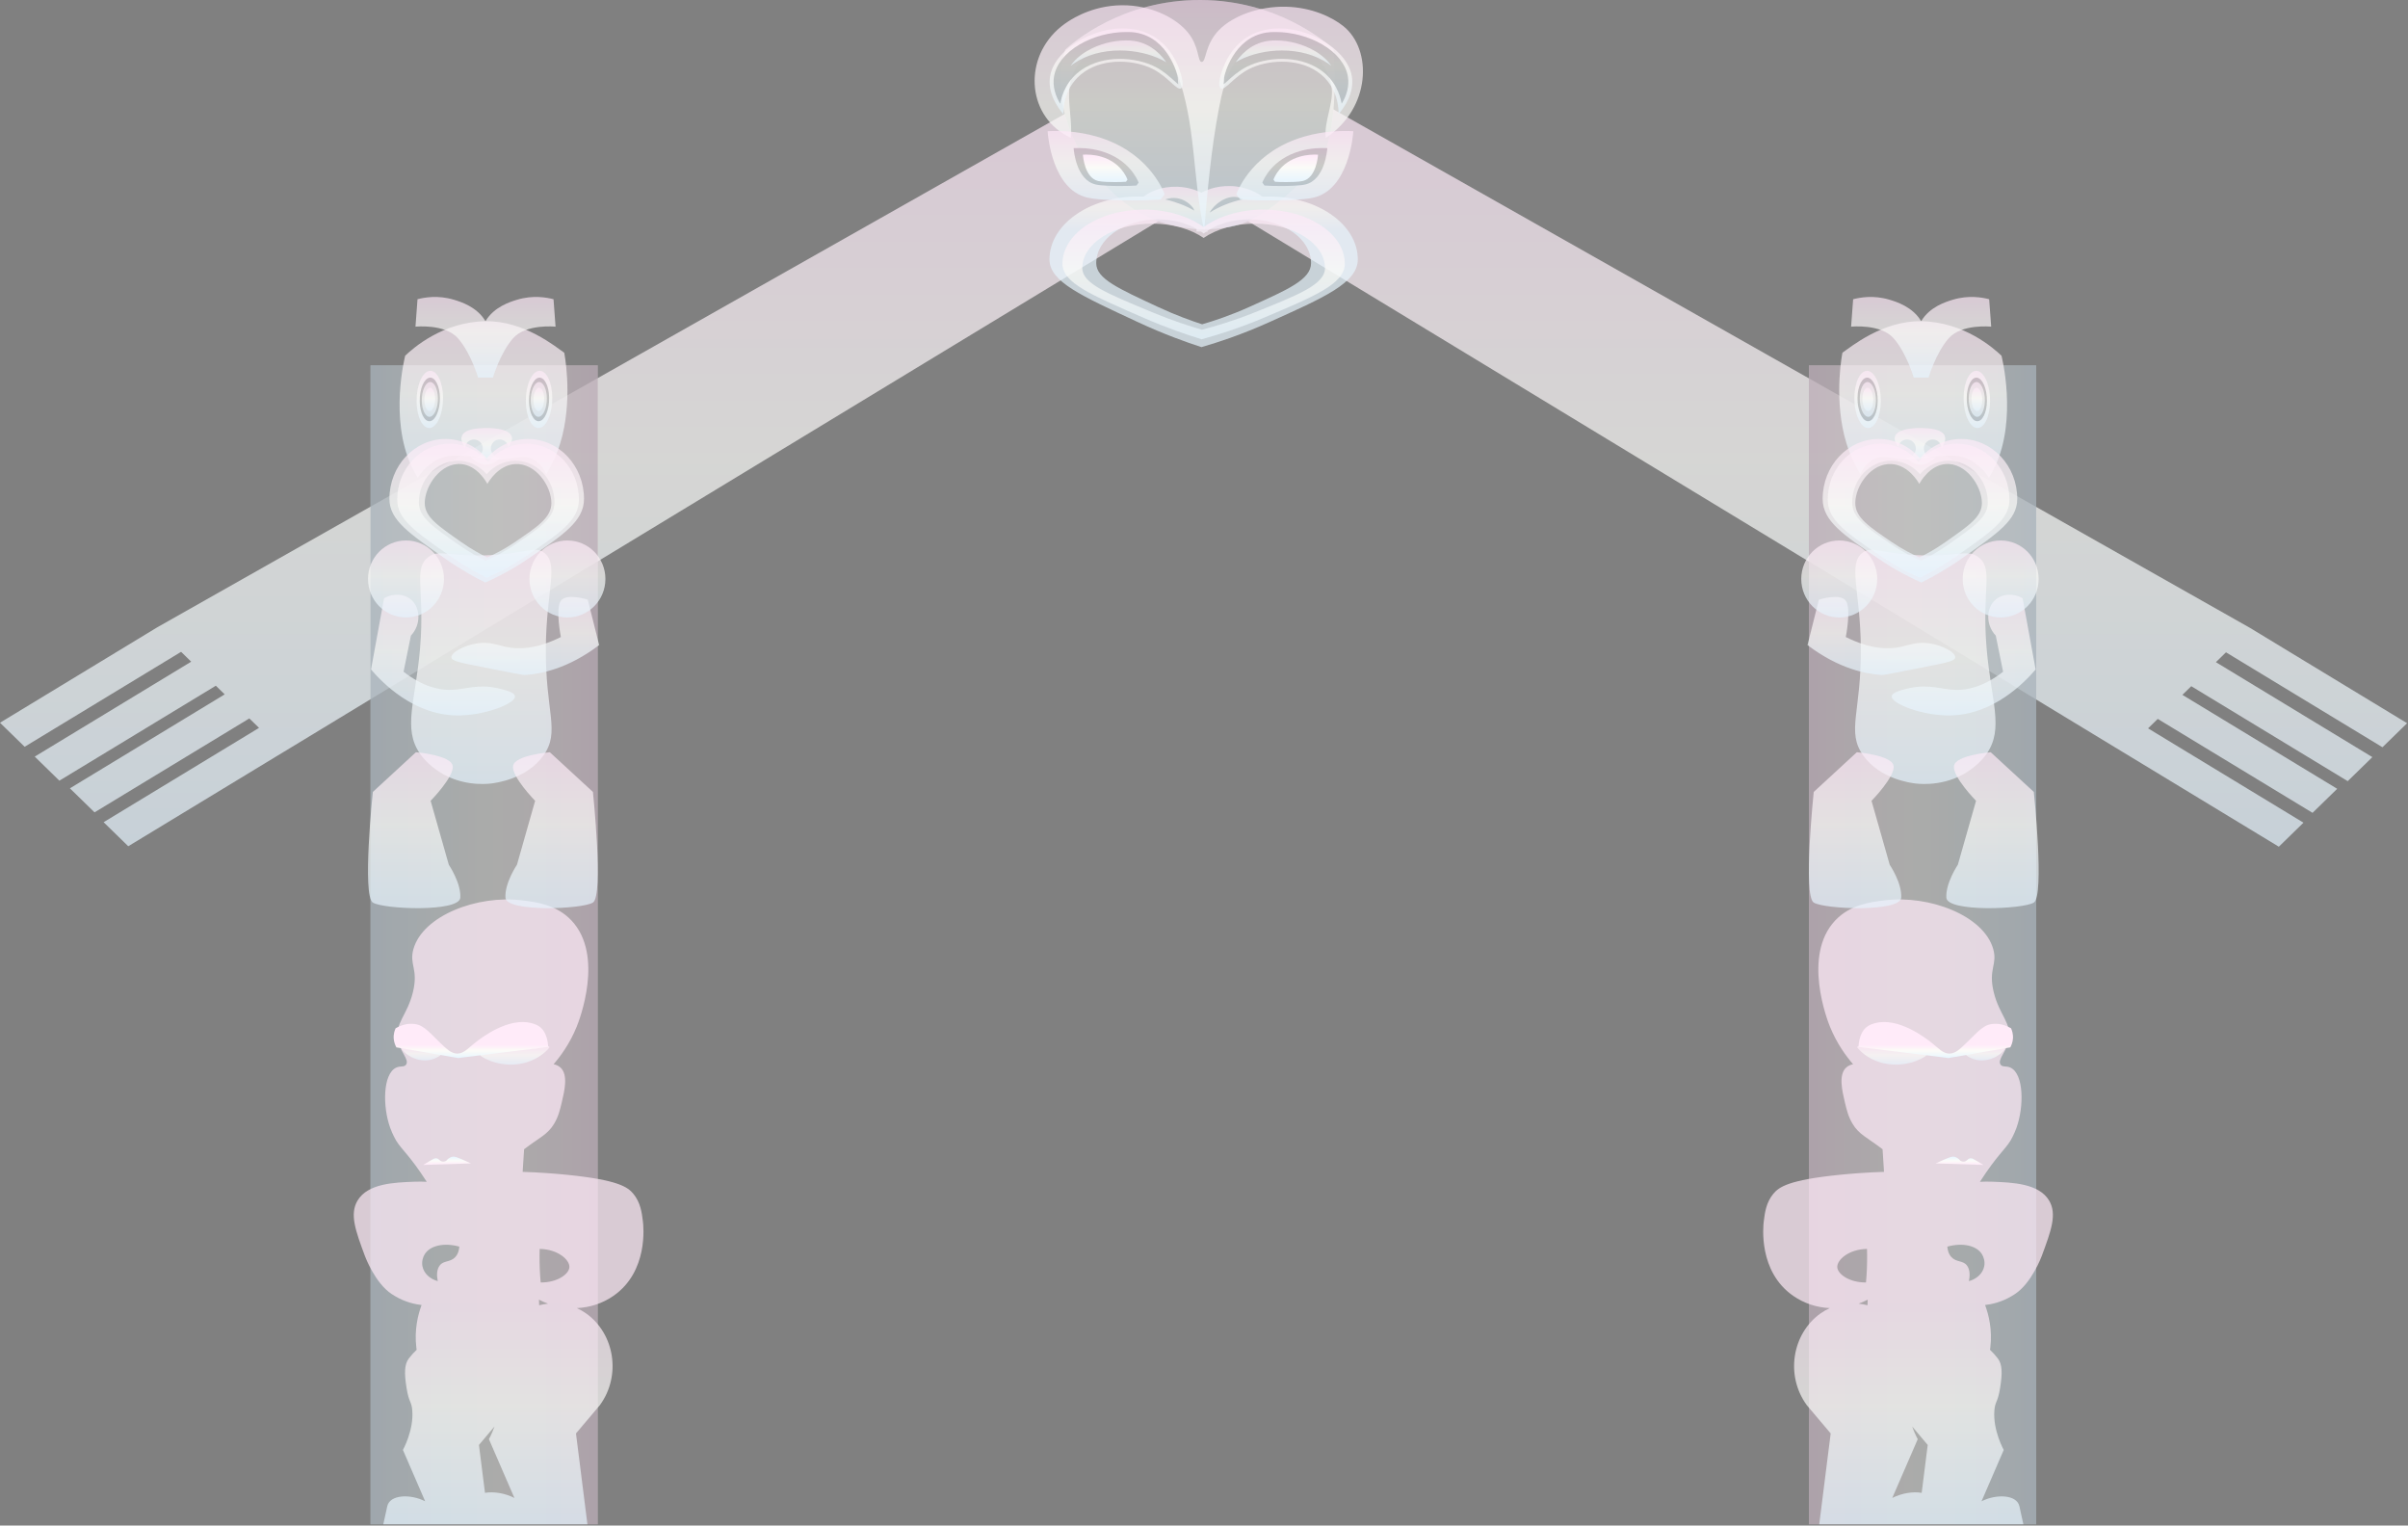 <svg width="1443" height="914" viewBox="0 0 1443 914" fill="none" xmlns="http://www.w3.org/2000/svg">
<rect x="0" y="0" width="1443" height="914" fill="#808080" stroke="none"/>
<path d="M721.609 21.733L1348.24 376.142L1442.46 433.306L1427.69 447.707L1333.93 390.829L1327.88 396.725L1421.64 453.615L1406.88 468.017L1313.12 411.126L1307.81 416.32L1400.57 472.601L1385.8 487.002L1293.04 430.722L1287.23 436.383L1380.36 492.897L1365.6 507.299L1272.46 450.798H1272.45L720.981 116.194L170.008 450.511L169.995 450.498L76.86 507.013L62.094 492.611L155.229 436.097L149.414 430.435L56.656 486.716L41.891 472.314L134.648 416.021L129.34 410.839L35.581 467.73L20.815 453.315L114.574 396.438L108.525 390.529L14.766 447.42L0 433.019L94.215 375.855L720.848 21.431V21.303L720.96 21.366L721.609 21V21.733Z" fill="url(#paint0_linear_608_38346)" fill-opacity="0.7"/>
<path d="M358.225 913.263L358.225 218.844H222.014L222.014 913.263H358.225Z" fill="url(#paint1_linear_608_38346)" fill-opacity="0.7"/>
<path d="M358.225 913.263L358.225 218.844H222.014L222.014 913.263H358.225Z" fill="black" fill-opacity="0.2"/>
<path d="M247.77 568.54C253.49 548.541 286.014 536.075 313.001 539.425V539.438C321.367 540.477 333.492 541.983 342.482 551.528C362.243 572.513 347.076 611.471 345.646 614.99C341.402 625.482 335.713 633.027 331.727 637.624C332.822 637.831 334.511 638.325 335.925 639.663C340.535 644 338.314 653.415 336.686 660.285C335.561 665.011 334.662 668.829 332.168 673.088C328.258 679.789 323.163 681.569 314.157 688.477C314.127 688.5 314.097 688.521 314.068 688.544C313.78 693.066 313.492 697.589 313.204 702.112C323.107 702.424 332.052 703.086 339.871 703.878C370.326 706.956 376.168 711.176 379.484 715.202H379.499C383.849 720.5 384.596 726.421 385.25 731.668C385.63 734.706 388.565 761.834 367.618 776.391C361.094 780.926 353.488 783.379 345.692 783.735C347.626 784.608 349.519 785.69 351.349 787C368.204 799.076 372.479 824.088 359.472 841.891C350.768 852.187 345.174 858.805 345.158 858.825C345.165 858.885 347.553 877.893 352.018 913.249H293.003C293.003 913.253 293.004 913.257 293.005 913.261H229.691L232.064 902.47C233.601 895.432 245.862 894.951 254.776 899.47C246.668 880.745 241.45 868.707 241.45 868.707C241.484 868.645 248.034 856.936 247.063 845.034V845.021C246.622 839.45 245.055 840.54 243.61 831.463C242.211 822.737 242.332 817.439 244.933 813.998C246.358 812.118 247.948 810.352 249.67 808.726C249.59 808.158 249.533 807.705 249.495 807.388C248.202 796.688 250.484 787.702 252.629 781.884C248.947 781.469 242.847 780.274 236.473 776.404C236.078 776.17 235.438 775.781 234.617 775.236C224.76 768.665 218.964 753.278 218.674 752.498C213.107 737.486 209.395 727.487 214.248 719.332C220.378 709.034 236.153 708.462 248.445 708.007C250.971 707.916 253.405 707.942 255.733 708.06C245.352 691.948 240.904 689.116 237.335 683.283C237.03 682.776 235.22 679.568 233.836 675.751C229.226 663.077 229.378 643.494 237.349 639.689C240.011 638.416 242.142 639.572 243.343 637.858C245.428 634.897 239.753 630.183 238.445 623.17C236.513 612.925 244.058 608.406 247.465 594.381C250.843 580.448 245.063 578.006 247.77 568.54ZM287.01 865.72C287.018 865.777 288.266 875.693 290.63 894.424C295.877 893.515 302.642 894.629 308.253 897.47C298.98 876.094 293.023 862.331 292.995 862.266C292.995 862.266 294.67 859.279 296.326 854.691C290.567 861.512 287.01 865.72 287.01 865.72ZM323.095 782.022C324.859 781.581 326.642 781.263 328.432 781.074C326.579 780.4 324.754 779.602 322.97 778.677C323.013 779.805 323.054 780.92 323.095 782.022ZM323.396 748.264C323.351 749.537 323.32 750.822 323.32 752.133C323.29 757.834 323.533 763.263 324.005 768.379C333.938 768.47 340.966 763.393 341.21 759.224C341.453 754.861 334.425 748.485 323.396 748.264ZM275.25 746.9C266.046 744.342 257.695 746.277 254.515 751.446C253.466 753.147 252.583 755.848 253.161 758.769H253.176C253.998 762.898 257.557 766.275 262.334 767.574C261.756 764.678 261.437 760.665 263.688 757.964C266.031 755.147 269.925 756.315 272.831 753.16C274.641 751.199 275.113 748.666 275.25 746.9Z" fill="url(#paint2_linear_608_38346)" fill-opacity="0.7"/>
<path d="M306.152 637.858C303.277 637.858 301.041 637.481 300.083 637.326C295.717 636.598 291.625 635.014 288.232 632.742C287.989 632.586 287.883 632.313 287.974 632.066C288.05 631.82 288.293 631.625 288.597 631.586L328.378 626.742C328.378 626.742 328.454 626.742 328.484 626.742C328.743 626.742 329.001 626.859 329.138 627.054C329.29 627.275 329.29 627.56 329.108 627.768C327.222 630.041 322.962 634.196 315.721 636.43C312.648 637.378 309.423 637.858 306.152 637.858Z" fill="url(#paint3_linear_608_38346)" fill-opacity="0.7"/>
<path d="M254.54 635.325C250.433 635.325 247.436 633.806 246.447 633.299C244.226 632.17 242.279 630.585 240.819 628.728C240.652 628.508 240.652 628.222 240.819 628.014C240.956 627.832 241.199 627.729 241.458 627.729C241.503 627.729 241.549 627.729 241.595 627.729L263.363 631.287C263.653 631.339 263.881 631.52 263.957 631.754C264.033 632.001 263.942 632.248 263.713 632.416C262.314 633.442 259.347 635.195 255.042 635.325C254.875 635.325 254.708 635.325 254.54 635.325Z" fill="url(#paint4_linear_608_38346)" fill-opacity="0.7"/>
<path d="M284.671 624.77C288.443 621.731 304.782 609.264 318.564 613.03C320.085 613.446 322.26 614.069 324.116 615.77H324.132C328.479 619.754 328.482 627.25 328.482 627.263C311.138 629.403 293.794 631.53 276.45 633.669C275.624 633.846 274.941 633.904 274.501 633.925C274.435 633.908 274.369 633.889 274.302 633.872C262.051 631.755 249.785 629.638 237.535 627.52C236.972 626.507 236.136 624.702 235.938 622.326C235.71 619.392 236.593 617.133 237.095 616.055C239.787 614.548 242.145 613.834 244.077 613.535C244.102 613.532 246.401 613.238 248.625 613.535V613.522C254.74 614.354 258.407 620.002 266.5 627.339C266.702 627.523 266.916 627.716 267.141 627.918C268.299 628.882 269.544 630.115 271.656 630.808C272.31 631.028 273.056 631.263 274.059 631.263C277.896 631.253 280.942 627.659 282.673 626.418C283.127 626.035 283.596 625.646 284.078 625.25C284.352 625.029 284.579 624.847 284.671 624.77Z" fill="url(#paint5_linear_608_38346)"/>
<path d="M253.589 697.971C254.608 697.334 255.658 696.698 256.753 696.062C257.559 695.594 258.366 695.127 259.157 694.685C260.297 693.932 261.119 693.906 261.636 693.997C263.02 694.244 263.431 695.555 264.876 695.906C265.865 696.14 266.778 695.789 267.371 695.49C268.101 694.607 269.379 693.348 271.189 693.049C272.361 692.854 273.35 693.127 276.985 694.685C278.415 695.296 280.21 696.088 282.249 697.049" fill="url(#paint6_linear_608_38346)"/>
<path d="M327.101 387.66C326.66 426.669 336.046 438.279 325.564 452.784C315.463 466.77 297.269 469.094 293.999 469.458C290.53 469.834 274.557 471.185 260.516 460.537C259.117 459.485 255.01 456.316 251.724 451.615C241.121 436.5 249.077 419.904 251.724 388.426C254.721 352.923 247.403 340.768 256.698 333.769C263.407 328.73 268.685 333.937 293.999 332.6C316.087 331.444 320.499 327.029 325.945 331.055C335.011 337.742 327.481 353.351 327.085 387.647L327.101 387.66Z" fill="url(#paint7_linear_608_38346)" fill-opacity="0.7"/>
<path d="M249.247 450.693L223.416 474.483C223.416 474.483 216.905 536.699 223.416 540.763C229.927 544.828 275.275 546.581 275.838 537.854C276.401 529.128 268.947 518.09 268.947 518.09L258.055 479.795C258.055 479.795 272.4 465.173 271.259 458.784C270.118 452.395 249.262 450.693 249.262 450.693H249.247Z" fill="url(#paint8_linear_608_38346)" fill-opacity="0.7"/>
<path d="M329.491 450.693L355.322 474.483C355.322 474.483 361.833 536.699 355.322 540.763C348.811 544.828 303.463 546.581 302.9 537.854C302.322 529.128 309.791 518.09 309.791 518.09L320.683 479.795C320.683 479.795 306.338 465.173 307.479 458.784C308.62 452.395 329.476 450.693 329.476 450.693H329.491Z" fill="url(#paint9_linear_608_38346)" fill-opacity="0.7"/>
<path d="M352.222 359.261L359.052 386.492C340.067 400.894 323.744 403.802 314.556 404.413C313.126 404.504 304.896 402.738 288.437 399.543C274.761 396.894 270.806 395.959 270.547 393.946C270.167 390.907 278.336 386.518 286.231 385.414C293.487 384.402 298.233 386.492 303.071 387.544C310.297 389.128 321.082 389.154 336.112 381.674C336.112 381.674 332.841 365.351 335.899 360.209C338.957 355.066 352.207 359.248 352.207 359.248L352.222 359.261Z" fill="url(#paint10_linear_608_38346)" fill-opacity="0.7"/>
<path d="M230.155 358.415C227.554 372.648 224.952 386.893 222.336 401.126C229.258 409.164 247.634 428.084 273.221 428.643C289.818 429.006 308.924 421.63 308.605 417.202C308.422 414.644 301.759 413.138 298.276 412.359C286.136 409.632 278.85 413.138 270.148 413.333C263.333 413.475 253.719 411.631 241.838 402.476C243.298 395.256 244.759 388.049 246.234 380.829C252.502 374.141 251.909 364.181 246.447 359.363C242.34 355.74 235.708 355.273 230.14 358.402L230.155 358.415Z" fill="url(#paint11_linear_608_38346)" fill-opacity="0.7"/>
<path d="M243.294 369.948C255.862 369.948 266.051 359.622 266.051 346.885C266.051 334.148 255.862 323.822 243.294 323.822C230.725 323.822 220.536 334.148 220.536 346.885C220.536 359.622 230.725 369.948 243.294 369.948Z" fill="url(#paint12_linear_608_38346)" fill-opacity="0.7"/>
<path d="M340.037 369.948C352.606 369.948 362.794 359.622 362.794 346.885C362.794 334.148 352.606 323.822 340.037 323.822C327.468 323.822 317.279 334.148 317.279 346.885C317.279 359.622 327.468 369.948 340.037 369.948Z" fill="url(#paint13_linear_608_38346)" fill-opacity="0.7"/>
<path d="M242.812 213.078C242.812 213.078 233.091 250.685 246.691 279.54C248.151 282.657 249.581 284.994 250.342 286.202C252.578 282.799 256.624 277.839 263.333 274.852C263.333 274.852 265.037 274.112 266.878 273.631C273.89 271.749 285.908 274.138 292.267 274.865C308.103 276.67 313.108 270.904 320.729 276.021C324.243 278.384 326.251 281.696 327.407 284.15C332.914 274.891 335.591 266.71 337.037 260.801C343.106 235.856 338.117 211.338 338.117 211.325C333.279 208.04 314.233 192.106 290.943 192.457C265.174 192.846 247.391 208.767 242.827 213.091L242.812 213.078Z" fill="url(#paint14_linear_608_38346)" fill-opacity="0.7"/>
<path d="M265.387 241.466C264.642 250.841 260.534 257.49 256.214 256.295C251.894 255.101 249.004 246.53 249.749 237.154C250.494 227.778 254.602 221.13 258.922 222.324C263.242 223.519 266.133 232.09 265.387 241.466Z" fill="url(#paint15_linear_608_38346)" fill-opacity="0.7"/>
<path d="M330.847 241.466C330.102 250.841 325.994 257.49 321.674 256.295C317.354 255.101 314.464 246.53 315.209 237.154C315.954 227.778 320.062 221.13 324.382 222.324C328.702 223.519 331.593 232.09 330.847 241.466Z" fill="url(#paint16_linear_608_38346)" fill-opacity="0.7"/>
<path d="M329 240.959C328.422 248.115 325.289 253.179 322.003 252.27C318.717 251.361 316.496 244.829 317.074 237.674C317.652 230.519 320.786 225.454 324.072 226.363C327.357 227.272 329.578 233.804 329 240.959Z" fill="url(#paint17_linear_608_38346)" fill-opacity="0.7"/>
<path d="M329 240.959C328.422 248.115 325.289 253.179 322.003 252.27C318.717 251.361 316.496 244.829 317.074 237.674C317.652 230.519 320.786 225.454 324.072 226.363C327.357 227.272 329.578 233.804 329 240.959Z" fill="black" fill-opacity="0.2"/>
<path d="M263.537 240.959C262.958 248.115 259.825 253.179 256.539 252.27C253.253 251.361 251.032 244.829 251.61 237.674C252.188 230.519 255.322 225.454 258.608 226.363C261.894 227.272 264.115 233.804 263.537 240.959Z" fill="url(#paint18_linear_608_38346)" fill-opacity="0.7"/>
<path d="M263.537 240.959C262.958 248.115 259.825 253.179 256.539 252.27C253.253 251.361 251.032 244.829 251.61 237.674C252.188 230.519 255.322 225.454 258.608 226.363C261.894 227.272 264.115 233.804 263.537 240.959Z" fill="black" fill-opacity="0.2"/>
<path d="M262.346 240.622C261.889 246.335 259.394 250.374 256.763 249.647C254.131 248.92 252.382 243.699 252.838 237.998C253.294 232.285 255.789 228.246 258.421 228.973C261.053 229.701 262.802 234.921 262.346 240.622Z" fill="url(#paint19_linear_608_38346)" fill-opacity="0.7"/>
<path d="M260.745 240.193C260.441 244.01 258.768 246.724 257.003 246.231C255.238 245.737 254.067 242.257 254.371 238.426C254.676 234.609 256.349 231.895 258.114 232.388C259.878 232.881 261.05 236.362 260.745 240.193Z" fill="url(#paint20_linear_608_38346)" fill-opacity="0.7"/>
<path d="M327.632 240.622C327.175 246.335 324.681 250.374 322.049 249.647C319.417 248.92 317.668 243.699 318.124 237.998C318.58 232.285 321.075 228.246 323.707 228.973C326.339 229.701 328.088 234.921 327.632 240.622Z" fill="url(#paint21_linear_608_38346)" fill-opacity="0.7"/>
<path d="M326.068 240.193C325.763 244.01 324.09 246.724 322.325 246.231C320.561 245.737 319.389 242.257 319.694 238.426C319.998 234.609 321.671 231.895 323.436 232.388C325.2 232.881 326.372 236.362 326.068 240.193Z" fill="url(#paint22_linear_608_38346)" fill-opacity="0.7"/>
<path d="M299.443 274.06C296.507 274.06 294.134 271.658 294.134 268.684C294.134 265.71 296.507 263.308 299.443 263.308C302.09 263.308 304.281 265.282 304.676 267.853C306.137 265.542 307.141 263.775 306.76 261.932C305.574 256.153 292.293 256.426 290.605 256.464C287.197 256.529 277.857 256.724 276.625 261.724C276.153 263.659 277.081 265.529 278.207 267.814C278.328 268.061 278.496 268.398 278.694 268.788C278.694 268.762 278.694 268.723 278.694 268.697C278.694 265.736 281.067 263.321 284.003 263.321C286.939 263.321 289.312 265.723 289.312 268.697C289.312 271.671 286.939 274.073 284.003 274.073C283.288 274.073 282.603 273.93 281.964 273.658C284.018 276.008 286.878 278.164 290.605 278.398C294.621 278.644 297.785 276.528 300.158 274.021C299.93 274.047 299.687 274.073 299.443 274.073V274.06Z" fill="url(#paint23_linear_608_38346)" fill-opacity="0.7"/>
<path d="M316.382 263.021C306.601 263.021 297.808 267.489 291.662 274.618C285.516 267.489 276.724 263.021 266.942 263.021C248.383 263.021 233.354 279.098 233.354 298.927C233.354 311.718 245.326 319.627 266.942 334.833C276.511 341.573 284.999 346.144 290.841 349.014C297.154 346.235 306.236 341.755 316.382 334.833C337.025 320.77 349.971 312.433 349.971 298.927C349.971 279.098 334.926 263.021 316.382 263.021ZM308.883 326.094C301.809 330.912 295.481 334.041 291.084 335.976C287.007 333.976 281.105 330.795 274.427 326.094C259.367 315.497 251.015 309.991 251.015 301.07C251.015 287.253 261.496 276.046 274.427 276.046C281.242 276.046 287.372 279.163 291.647 284.124C295.922 279.163 302.052 276.046 308.867 276.046C321.798 276.046 332.279 287.253 332.279 301.07C332.279 310.472 323.258 316.289 308.867 326.094H308.883Z" fill="url(#paint24_linear_608_38346)" fill-opacity="0.7"/>
<path d="M315.557 265.865C306.43 265.865 298.2 270.034 292.48 276.695C286.745 270.047 278.53 265.865 269.403 265.865C252.076 265.865 238.035 280.877 238.035 299.395C238.035 311.342 249.216 318.718 269.403 332.924C278.348 339.209 286.258 343.482 291.719 346.17C297.606 343.573 306.095 339.391 315.572 332.924C334.846 319.783 346.94 312.004 346.94 299.395C346.94 280.877 332.899 265.865 315.572 265.865H315.557ZM308.559 324.769C301.957 329.275 296.04 332.184 291.948 333.989C288.144 332.119 282.622 329.145 276.401 324.769C262.329 314.874 254.54 309.731 254.54 301.408C254.54 291.019 264.261 276.955 276.401 278.046C285.984 278.903 291.446 288.772 292.054 289.928C292.632 288.889 298.458 278.721 308.559 278.046C320.897 277.228 330.419 291.071 330.419 301.408C330.419 310.186 321.992 315.614 308.559 324.769Z" fill="url(#paint25_linear_608_38346)" fill-opacity="0.7"/>
<path d="M331.669 179.276C327.805 178.263 319.468 176.653 309.809 179.6C305.762 180.834 296.057 183.795 290.93 192.443C285.804 183.782 276.098 180.834 272.052 179.6C262.392 176.653 254.055 178.263 250.192 179.276L248.975 195.729C248.975 195.729 266.819 193.807 274.592 202.845C282.35 211.883 286.488 226.22 286.488 226.22H295.403C295.403 226.22 299.54 211.896 307.299 202.845C315.057 193.807 332.916 195.729 332.916 195.729L331.699 179.276H331.669Z" fill="url(#paint26_linear_608_38346)" fill-opacity="0.7"/>
<path d="M1083.98 913.263V218.844H1220.19V913.263H1083.98Z" fill="url(#paint27_linear_608_38346)" fill-opacity="0.7"/>
<path d="M1083.98 913.263V218.844H1220.19V913.263H1083.98Z" fill="black" fill-opacity="0.2"/>
<path d="M1194.43 568.54C1188.71 548.542 1156.19 536.075 1129.2 539.425V539.438C1120.83 540.477 1108.71 541.984 1099.72 551.528C1079.96 572.512 1095.12 611.467 1096.55 614.99C1100.8 625.482 1106.49 633.028 1110.47 637.625C1109.38 637.832 1107.69 638.326 1106.27 639.664C1101.67 644.001 1103.89 653.415 1105.51 660.285C1106.64 665.012 1107.54 668.83 1110.03 673.089C1113.94 679.79 1119.04 681.569 1128.04 688.477C1128.07 688.499 1128.1 688.521 1128.13 688.543C1128.42 693.067 1128.71 697.59 1129 702.113C1119.09 702.424 1110.15 703.086 1102.33 703.878C1071.87 706.956 1066.03 711.177 1062.72 715.203H1062.7C1058.35 720.501 1057.61 726.422 1056.95 731.668C1056.57 734.707 1053.63 761.835 1074.58 776.392C1081.11 780.927 1088.71 783.379 1096.51 783.736C1094.57 784.609 1092.68 785.691 1090.85 787C1074 799.077 1069.72 824.088 1082.73 841.892C1091.43 852.188 1097.03 858.805 1097.04 858.825C1097.04 858.825 1094.65 877.836 1090.18 913.249H1149.2C1149.2 913.253 1149.2 913.258 1149.2 913.262H1212.51L1210.14 902.47C1208.6 895.432 1196.34 894.952 1187.43 899.471C1195.53 880.751 1200.75 868.714 1200.75 868.708C1200.75 868.708 1194.16 856.968 1195.14 845.034V845.021C1195.58 839.45 1197.15 840.541 1198.59 831.464C1199.99 822.738 1199.87 817.439 1197.27 813.998C1195.84 812.118 1194.25 810.353 1192.53 808.727C1192.61 808.159 1192.67 807.706 1192.71 807.389C1194 796.689 1191.72 787.703 1189.57 781.885C1193.25 781.47 1199.35 780.275 1205.73 776.405C1206.12 776.171 1206.76 775.781 1207.58 775.236C1217.44 768.665 1223.24 753.277 1223.53 752.498C1229.09 737.486 1232.81 727.487 1227.95 719.332C1221.82 709.034 1206.05 708.463 1193.76 708.008C1191.23 707.916 1188.8 707.943 1186.47 708.061C1196.85 691.948 1201.3 689.116 1204.87 683.283C1205.17 682.776 1206.98 679.569 1208.36 675.751C1212.97 663.077 1212.82 643.494 1204.85 639.689C1202.19 638.416 1200.06 639.572 1198.86 637.858C1196.77 634.897 1202.45 630.183 1203.76 623.171C1205.69 612.926 1198.14 608.406 1194.73 594.381C1191.36 580.448 1197.14 578.006 1194.43 568.54ZM1155.19 865.72C1155.19 865.72 1153.94 875.64 1151.57 894.425C1146.32 893.516 1139.56 894.63 1133.95 897.471C1143.24 876.045 1149.21 862.266 1149.21 862.266C1149.18 862.226 1147.52 859.248 1145.87 854.689C1151.61 861.48 1155.16 865.681 1155.19 865.72ZM1119.1 782.022C1117.34 781.581 1115.56 781.263 1113.77 781.074C1115.62 780.4 1117.45 779.602 1119.23 778.677C1119.19 779.805 1119.15 780.92 1119.1 782.022ZM1118.8 748.264C1118.85 749.537 1118.88 750.823 1118.88 752.134C1118.91 757.835 1118.67 763.263 1118.2 768.379C1108.26 768.47 1101.23 763.393 1100.99 759.224C1100.75 754.861 1107.78 748.485 1118.8 748.264ZM1166.95 746.901C1176.15 744.343 1184.51 746.277 1187.69 751.446C1188.74 753.147 1189.62 755.848 1189.04 758.77H1189.02C1188.2 762.9 1184.64 766.276 1179.87 767.575C1180.44 764.679 1180.76 760.666 1178.51 757.965C1176.17 755.147 1172.28 756.315 1169.37 753.16C1167.56 751.199 1167.09 748.667 1166.95 746.901Z" fill="url(#paint28_linear_608_38346)" fill-opacity="0.7"/>
<path d="M1136.05 637.858C1138.92 637.858 1141.16 637.481 1142.12 637.326C1146.48 636.598 1150.58 635.014 1153.97 632.742C1154.21 632.586 1154.32 632.313 1154.23 632.066C1154.15 631.82 1153.91 631.625 1153.6 631.586L1113.82 626.742C1113.82 626.742 1113.75 626.742 1113.72 626.742C1113.46 626.742 1113.2 626.859 1113.06 627.054C1112.91 627.275 1112.91 627.56 1113.09 627.768C1114.98 630.041 1119.24 634.196 1126.48 636.43C1129.55 637.378 1132.78 637.858 1136.05 637.858Z" fill="url(#paint29_linear_608_38346)" fill-opacity="0.7"/>
<path d="M1187.66 635.325C1191.77 635.325 1194.76 633.806 1195.75 633.299C1197.97 632.17 1199.92 630.585 1201.38 628.728C1201.55 628.508 1201.55 628.222 1201.38 628.014C1201.24 627.832 1201 627.729 1200.74 627.729C1200.7 627.729 1200.65 627.729 1200.61 627.729L1178.84 631.287C1178.55 631.339 1178.32 631.52 1178.24 631.754C1178.17 632.001 1178.26 632.248 1178.49 632.416C1179.89 633.442 1182.85 635.195 1187.16 635.325C1187.33 635.325 1187.49 635.325 1187.66 635.325Z" fill="url(#paint30_linear_608_38346)" fill-opacity="0.7"/>
<path d="M1157.53 624.77C1153.76 621.731 1137.42 609.264 1123.64 613.03C1122.11 613.446 1119.94 614.069 1118.08 615.77H1118.07C1113.72 619.754 1113.72 627.25 1113.72 627.263C1131.06 629.403 1148.41 631.53 1165.75 633.669C1166.58 633.846 1167.26 633.904 1167.7 633.925C1167.77 633.908 1167.83 633.889 1167.9 633.872C1180.15 631.755 1192.41 629.638 1204.67 627.52C1205.23 626.507 1206.06 624.702 1206.26 622.326C1206.49 619.392 1205.61 617.133 1205.11 616.055C1202.41 614.548 1200.06 613.834 1198.12 613.535C1198.1 613.532 1195.8 613.238 1193.58 613.535V613.522C1187.46 614.354 1183.79 620.002 1175.7 627.339C1175.5 627.523 1175.28 627.716 1175.06 627.918C1173.9 628.882 1172.66 630.115 1170.54 630.808C1169.89 631.028 1169.14 631.263 1168.14 631.263C1164.3 631.253 1161.26 627.659 1159.53 626.418C1159.07 626.035 1158.6 625.646 1158.12 625.25C1157.85 625.029 1157.62 624.847 1157.53 624.77Z" fill="url(#paint31_linear_608_38346)"/>
<path d="M1188.61 697.971C1187.59 697.334 1186.54 696.698 1185.45 696.062C1184.64 695.594 1183.83 695.127 1183.04 694.685C1181.9 693.932 1181.08 693.906 1180.56 693.997C1179.18 694.244 1178.77 695.555 1177.32 695.906C1176.34 696.14 1175.42 695.789 1174.83 695.49C1174.1 694.607 1172.82 693.348 1171.01 693.049C1169.84 692.854 1168.85 693.127 1165.21 694.685C1163.78 695.296 1161.99 696.088 1159.95 697.049" fill="url(#paint32_linear_608_38346)"/>
<path d="M1115.1 387.66C1115.54 426.669 1106.15 438.279 1116.64 452.784C1126.74 466.77 1144.93 469.094 1148.2 469.458C1151.67 469.834 1167.64 471.185 1181.68 460.537C1183.08 459.485 1187.19 456.316 1190.48 451.615C1201.08 436.5 1193.12 419.904 1190.48 388.426C1187.48 352.923 1194.8 340.768 1185.5 333.769C1178.79 328.73 1173.51 333.937 1148.2 332.6C1126.11 331.444 1121.7 327.029 1116.26 331.055C1107.19 337.742 1114.72 353.351 1115.11 387.647L1115.1 387.66Z" fill="url(#paint33_linear_608_38346)" fill-opacity="0.7"/>
<path d="M1192.95 450.693L1218.78 474.483C1218.78 474.483 1225.29 536.699 1218.78 540.763C1212.27 544.828 1166.93 546.581 1166.36 537.854C1165.8 529.128 1173.25 518.09 1173.25 518.09L1184.15 479.795C1184.15 479.795 1169.8 465.173 1170.94 458.784C1172.08 452.395 1192.94 450.693 1192.94 450.693H1192.95Z" fill="url(#paint34_linear_608_38346)" fill-opacity="0.7"/>
<path d="M1112.71 450.693L1086.88 474.483C1086.88 474.483 1080.37 536.699 1086.88 540.763C1093.39 544.828 1138.74 546.581 1139.3 537.854C1139.88 529.128 1132.41 518.09 1132.41 518.09L1121.52 479.795C1121.52 479.795 1135.86 465.173 1134.72 458.784C1133.58 452.395 1112.72 450.693 1112.72 450.693H1112.71Z" fill="url(#paint35_linear_608_38346)" fill-opacity="0.7"/>
<path d="M1089.98 359.261L1083.15 386.492C1102.13 400.894 1118.46 403.802 1127.64 404.413C1129.07 404.504 1137.3 402.738 1153.76 399.543C1167.44 396.894 1171.39 395.959 1171.65 393.946C1172.03 390.907 1163.86 386.518 1155.97 385.414C1148.71 384.402 1143.97 386.492 1139.13 387.544C1131.9 389.128 1121.12 389.154 1106.09 381.674C1106.09 381.674 1109.36 365.351 1106.3 360.209C1103.24 355.066 1089.99 359.248 1089.99 359.248L1089.98 359.261Z" fill="url(#paint36_linear_608_38346)" fill-opacity="0.7"/>
<path d="M1212.05 358.415C1214.65 372.648 1217.25 386.893 1219.86 401.126C1212.94 409.164 1194.57 428.084 1168.98 428.643C1152.38 429.006 1133.28 421.63 1133.6 417.202C1133.78 414.644 1140.44 413.138 1143.92 412.359C1156.06 409.632 1163.35 413.138 1172.05 413.333C1178.87 413.475 1188.48 411.631 1200.36 402.476C1198.9 395.256 1197.44 388.049 1195.97 380.829C1189.7 374.141 1190.29 364.181 1195.75 359.363C1199.86 355.74 1206.49 355.273 1212.06 358.402L1212.05 358.415Z" fill="url(#paint37_linear_608_38346)" fill-opacity="0.7"/>
<path d="M1198.91 369.948C1186.34 369.948 1176.15 359.622 1176.15 346.885C1176.15 334.148 1186.34 323.822 1198.91 323.822C1211.48 323.822 1221.66 334.148 1221.66 346.885C1221.66 359.622 1211.48 369.948 1198.91 369.948Z" fill="url(#paint38_linear_608_38346)" fill-opacity="0.7"/>
<path d="M1102.16 369.948C1089.59 369.948 1079.41 359.622 1079.41 346.885C1079.41 334.148 1089.59 323.822 1102.16 323.822C1114.73 323.822 1124.92 334.148 1124.92 346.885C1124.92 359.622 1114.73 369.948 1102.16 369.948Z" fill="url(#paint39_linear_608_38346)" fill-opacity="0.7"/>
<path d="M1199.39 213.078C1199.39 213.078 1209.11 250.685 1195.51 279.54C1194.05 282.657 1192.62 284.994 1191.86 286.202C1189.62 282.799 1185.58 277.839 1178.87 274.852C1178.87 274.852 1177.16 274.112 1175.32 273.631C1168.31 271.749 1156.29 274.138 1149.93 274.865C1134.1 276.67 1129.09 270.904 1121.47 276.021C1117.96 278.384 1115.95 281.696 1114.79 284.15C1109.29 274.891 1106.61 266.71 1105.16 260.801C1099.09 235.856 1104.08 211.338 1104.08 211.325C1108.92 208.04 1127.97 192.106 1151.26 192.457C1177.03 192.846 1194.81 208.767 1199.37 213.091L1199.39 213.078Z" fill="url(#paint40_linear_608_38346)" fill-opacity="0.7"/>
<path d="M1176.81 241.466C1177.56 250.841 1181.67 257.49 1185.99 256.295C1190.31 255.101 1193.2 246.53 1192.45 237.154C1191.71 227.778 1187.6 221.13 1183.28 222.324C1178.96 223.519 1176.07 232.09 1176.81 241.466Z" fill="url(#paint41_linear_608_38346)" fill-opacity="0.7"/>
<path d="M1111.35 241.466C1112.1 250.841 1116.21 257.49 1120.53 256.295C1124.85 255.101 1127.74 246.53 1126.99 237.154C1126.25 227.778 1122.14 221.13 1117.82 222.324C1113.5 223.519 1110.61 232.09 1111.35 241.466Z" fill="url(#paint42_linear_608_38346)" fill-opacity="0.7"/>
<path d="M1113.2 240.959C1113.78 248.115 1116.91 253.179 1120.2 252.27C1123.48 251.361 1125.7 244.829 1125.13 237.674C1124.55 230.519 1121.41 225.454 1118.13 226.363C1114.84 227.272 1112.62 233.804 1113.2 240.959Z" fill="url(#paint43_linear_608_38346)" fill-opacity="0.7"/>
<path d="M1113.2 240.959C1113.78 248.115 1116.91 253.179 1120.2 252.27C1123.48 251.361 1125.7 244.829 1125.13 237.674C1124.55 230.519 1121.41 225.454 1118.13 226.363C1114.84 227.272 1112.62 233.804 1113.2 240.959Z" fill="black" fill-opacity="0.2"/>
<path d="M1178.66 240.959C1179.24 248.115 1182.38 253.179 1185.66 252.27C1188.95 251.361 1191.17 244.829 1190.59 237.674C1190.01 230.519 1186.88 225.454 1183.59 226.363C1180.31 227.272 1178.09 233.804 1178.66 240.959Z" fill="url(#paint44_linear_608_38346)" fill-opacity="0.7"/>
<path d="M1178.66 240.959C1179.24 248.115 1182.38 253.179 1185.66 252.27C1188.95 251.361 1191.17 244.829 1190.59 237.674C1190.01 230.519 1186.88 225.454 1183.59 226.363C1180.31 227.272 1178.09 233.804 1178.66 240.959Z" fill="black" fill-opacity="0.2"/>
<path d="M1179.85 240.622C1180.31 246.335 1182.81 250.374 1185.44 249.647C1188.07 248.92 1189.82 243.699 1189.36 237.998C1188.91 232.285 1186.41 228.246 1183.78 228.973C1181.15 229.701 1179.4 234.921 1179.85 240.622Z" fill="url(#paint45_linear_608_38346)" fill-opacity="0.7"/>
<path d="M1181.45 240.193C1181.76 244.01 1183.43 246.724 1185.2 246.231C1186.96 245.737 1188.13 242.257 1187.83 238.426C1187.52 234.609 1185.85 231.895 1184.09 232.388C1182.32 232.881 1181.15 236.362 1181.45 240.193Z" fill="url(#paint46_linear_608_38346)" fill-opacity="0.7"/>
<path d="M1114.57 240.622C1115.02 246.335 1117.52 250.374 1120.15 249.647C1122.78 248.92 1124.53 243.699 1124.08 237.998C1123.62 232.285 1121.12 228.246 1118.49 228.973C1115.86 229.701 1114.11 234.921 1114.57 240.622Z" fill="url(#paint47_linear_608_38346)" fill-opacity="0.7"/>
<path d="M1116.13 240.193C1116.44 244.01 1118.11 246.724 1119.87 246.231C1121.64 245.737 1122.81 242.257 1122.51 238.426C1122.2 234.609 1120.53 231.895 1118.76 232.388C1117 232.881 1115.83 236.362 1116.13 240.193Z" fill="url(#paint48_linear_608_38346)" fill-opacity="0.7"/>
<path d="M1142.76 274.06C1145.69 274.06 1148.07 271.658 1148.07 268.684C1148.07 265.71 1145.69 263.308 1142.76 263.308C1140.11 263.308 1137.92 265.282 1137.52 267.853C1136.06 265.542 1135.06 263.775 1135.44 261.932C1136.63 256.153 1149.91 256.426 1151.6 256.464C1155 256.529 1164.34 256.724 1165.58 261.724C1166.05 263.659 1165.12 265.529 1163.99 267.814C1163.87 268.061 1163.7 268.398 1163.51 268.788C1163.51 268.762 1163.51 268.723 1163.51 268.697C1163.51 265.736 1161.13 263.321 1158.2 263.321C1155.26 263.321 1152.89 265.723 1152.89 268.697C1152.89 271.671 1155.26 274.073 1158.2 274.073C1158.91 274.073 1159.6 273.93 1160.24 273.658C1158.18 276.008 1155.32 278.164 1151.6 278.398C1147.58 278.644 1144.42 276.528 1142.04 274.021C1142.27 274.047 1142.51 274.073 1142.76 274.073V274.06Z" fill="url(#paint49_linear_608_38346)" fill-opacity="0.7"/>
<path d="M1125.82 263.021C1135.6 263.021 1144.39 267.489 1150.54 274.618C1156.68 267.489 1165.48 263.021 1175.26 263.021C1193.82 263.021 1208.85 279.098 1208.85 298.927C1208.85 311.718 1196.87 319.627 1175.26 334.833C1165.69 341.573 1157.2 346.144 1151.36 349.014C1145.05 346.235 1135.96 341.755 1125.82 334.833C1105.17 320.77 1092.23 312.433 1092.23 298.927C1092.23 279.098 1107.27 263.021 1125.82 263.021ZM1133.32 326.094C1140.39 330.912 1146.72 334.041 1151.12 335.976C1155.19 333.976 1161.1 330.795 1167.77 326.094C1182.83 315.497 1191.19 309.991 1191.19 301.07C1191.19 287.253 1180.7 276.046 1167.77 276.046C1160.96 276.046 1154.83 279.163 1150.55 284.124C1146.28 279.163 1140.15 276.046 1133.33 276.046C1120.4 276.046 1109.92 287.253 1109.92 301.07C1109.92 310.472 1118.94 316.289 1133.33 326.094H1133.32Z" fill="url(#paint50_linear_608_38346)" fill-opacity="0.7"/>
<path d="M1126.64 265.865C1135.77 265.865 1144 270.034 1149.72 276.695C1155.46 270.047 1163.67 265.865 1172.8 265.865C1190.12 265.865 1204.17 280.877 1204.17 299.395C1204.17 311.342 1192.98 318.718 1172.8 332.924C1163.85 339.209 1155.94 343.482 1150.48 346.17C1144.59 343.573 1136.11 339.391 1126.63 332.924C1107.35 319.783 1095.26 312.004 1095.26 299.395C1095.26 280.877 1109.3 265.865 1126.63 265.865H1126.64ZM1133.64 324.769C1140.24 329.275 1146.16 332.184 1150.25 333.989C1154.06 332.119 1159.58 329.145 1165.8 324.769C1179.87 314.874 1187.66 309.731 1187.66 301.408C1187.66 291.019 1177.94 276.955 1165.8 278.046C1156.22 278.903 1150.75 288.772 1150.15 289.928C1149.57 288.889 1143.74 278.721 1133.64 278.046C1121.3 277.228 1111.78 291.071 1111.78 301.408C1111.78 310.186 1120.21 315.614 1133.64 324.769Z" fill="url(#paint51_linear_608_38346)" fill-opacity="0.7"/>
<path d="M1110.53 179.276C1114.4 178.263 1122.73 176.653 1132.39 179.6C1136.44 180.834 1146.14 183.795 1151.27 192.443C1156.4 183.782 1166.1 180.834 1170.15 179.6C1179.81 176.653 1188.14 178.263 1192.01 179.276L1193.23 195.729C1193.23 195.729 1175.38 193.807 1167.61 202.845C1159.85 211.883 1155.71 226.22 1155.71 226.22H1146.8C1146.8 226.22 1142.66 211.896 1134.9 202.845C1127.14 193.807 1109.28 195.729 1109.28 195.729L1110.5 179.276H1110.53Z" fill="url(#paint52_linear_608_38346)" fill-opacity="0.7"/>
<path d="M638.345 29.763C638.333 29.799 638.317 29.858 638.298 29.927C625.32 74.947 661.5 119.669 690.841 131.313C704.265 136.64 717.613 137.297 717.613 137.297C717.613 137.297 726.683 137.746 736.588 136.041C754.22 133.009 771.662 118.006 791.5 97C791.5 97 802.701 79.489 799.056 29.365C793.95 24.814 765.307 0.196 719.469 0.001C672.564 -0.197 643.262 25.332 638.345 29.763Z" fill="url(#paint53_linear_608_38346)"/>
<path d="M638.345 29.763C638.333 29.799 638.317 29.858 638.298 29.927C625.32 74.947 661.5 119.669 690.841 131.313C704.265 136.64 717.613 137.297 717.613 137.297C717.613 137.297 726.683 137.746 736.588 136.041C754.22 133.009 771.662 118.006 791.5 97C791.5 97 802.701 79.489 799.056 29.365C793.95 24.814 765.307 0.196 719.469 0.001C672.564 -0.197 643.262 25.332 638.345 29.763Z" fill="black" fill-opacity="0.2"/>
<path d="M737.378 111.463C747.39 111.733 753.995 115.938 756.498 117.833C757.8 117.765 759.116 117.728 760.442 117.728C789.834 117.728 813.661 134.601 813.661 155.416C813.661 169.587 793.149 178.336 760.442 193.104C744.361 200.364 729.974 205.076 719.986 207.987C710.732 204.973 697.294 200.175 682.123 193.104C647.875 177.144 628.904 168.842 628.904 155.416C628.905 134.602 652.731 117.728 682.123 117.728C683.179 117.728 684.229 117.752 685.27 117.795C686.735 116.658 692.458 112.547 702 111.936C711.566 111.323 718.352 114.647 719.914 115.457C721.696 114.482 728.118 111.213 737.378 111.463ZM748.574 131.414C738.958 131.414 730.199 134.009 723.611 138.259C723.603 138.548 723.599 138.775 723.599 138.92C723.295 138.904 722.991 138.89 722.687 138.875C722.207 139.206 721.741 139.546 721.287 139.894C720.774 139.5 720.243 139.118 719.697 138.747C718.795 138.714 717.893 138.685 716.989 138.662C717.029 138.284 717.049 137.75 717.054 137.107C710.723 133.543 702.712 131.414 693.999 131.414C673.519 131.414 656.917 143.171 656.917 157.675C656.917 167.028 670.137 172.811 693.999 183.934C704.566 188.861 713.931 192.203 720.38 194.305C727.341 192.275 737.364 188.995 748.57 183.934H748.574C771.364 173.646 785.656 167.55 785.656 157.675C785.656 143.171 769.055 131.414 748.574 131.414ZM741.25 118.112C734.777 117.02 727.571 122.303 724.904 127.367C730.552 123.775 737.291 121.027 744.727 119.401C743.754 118.818 742.6 118.339 741.25 118.112ZM703.609 118.607C701.576 118.568 699.785 118.961 698.299 119.504C704.704 120.95 710.582 123.233 715.68 126.17C715.404 125.358 715.083 124.689 714.706 124.243H714.698C713.7 123.064 710.039 118.728 703.609 118.607Z" fill="url(#paint54_linear_608_38346)" fill-opacity="0.7"/>
<path d="M805.019 15.657C798.366 10.309 786.122 4.428 770.775 4.037C754.439 3.623 738.788 9.535 730.562 17.918C721.761 26.887 722.949 37.157 720.144 37.107C717.519 37.06 718.94 28.124 711.815 19.412C705.158 11.273 691.608 4.034 675.729 3.215C656.777 2.24 643.243 10.865 640.336 12.718C614.66 29.091 613.897 62.93 634.662 78.392C637.224 80.298 639.75 81.656 641.701 82.581C642.606 73.304 640.202 64.003 640.694 54.707C641.186 45.414 645.38 35.417 655.904 30.371C661.699 27.591 668.789 26.641 675.69 26.616C683.916 26.582 692.745 28.026 698.261 32.556C701.829 35.484 703.596 39.356 705.063 43.151C716.918 73.885 714.466 106.607 721.595 138.135C723.626 113.656 725.829 89.155 730.463 64.872C732.179 55.894 734.264 46.847 739.154 38.541C741.204 35.059 743.844 31.636 747.916 29.337C752.33 26.842 758.043 25.9 763.594 25.85C769.846 25.791 776.208 26.819 781.511 29.275C791.922 34.101 796.706 43.598 797.992 52.659C799.283 61.72 793.186 73.522 794.5 82.581C821.5 64.872 822.566 29.759 805.019 15.654V15.657Z" fill="url(#paint55_linear_608_38346)" fill-opacity="0.7"/>
<path d="M708.168 46.404C708.443 47.507 709.462 52.121 707.657 52.994C705.115 54.222 699.941 45.967 690.79 41.334C680.285 36.02 662.467 34.427 649.948 42.949C636.976 51.776 637.153 66.382 637.216 68.389C633.703 64.267 627.558 55.623 629.293 45.545C632.212 28.565 659.146 13.297 681.049 17.884C702.133 22.3 707.232 42.66 708.172 46.401L708.168 46.404Z" fill="url(#paint56_linear_608_38346)" fill-opacity="0.7"/>
<path d="M631.646 45.751C632.893 38.505 638.303 31.737 646.879 26.692C654.988 21.922 665.154 19.188 674.778 19.188C677.075 19.188 678.57 19.201 680.64 19.541C700.197 22.72 705.674 44.786 705.796 46.471C705.796 46.504 705.851 47.407 705.942 48.625C705.989 49.261 706.04 49.937 706.06 50.517C705.304 49.903 704.419 49.1 703.636 48.394C700.858 45.887 697.058 42.452 692.167 39.975C686.27 36.993 678.606 35.281 671.138 35.281C662.408 35.281 654.512 37.515 648.296 41.746C639.471 47.752 636.39 56.265 635.348 62.158C632.586 57.572 630.587 51.893 631.642 45.754L631.646 45.751Z" fill="url(#paint57_linear_608_38346)" fill-opacity="0.7"/>
<path d="M631.646 45.751C632.893 38.505 638.303 31.737 646.879 26.692C654.988 21.922 665.154 19.188 674.778 19.188C677.075 19.188 678.57 19.201 680.64 19.541C700.197 22.72 705.674 44.786 705.796 46.471C705.796 46.504 705.851 47.407 705.942 48.625C705.989 49.261 706.04 49.937 706.06 50.517C705.304 49.903 704.419 49.1 703.636 48.394C700.858 45.887 697.058 42.452 692.167 39.975C686.27 36.993 678.606 35.281 671.138 35.281C662.408 35.281 654.512 37.515 648.296 41.746C639.471 47.752 636.39 56.265 635.348 62.158C632.586 57.572 630.587 51.893 631.642 45.754L631.646 45.751Z" fill="black" fill-opacity="0.2"/>
<path d="M641.583 39.407C642.153 38.971 642.744 38.543 643.361 38.123C650.927 32.973 660.535 30.252 671.142 30.252C680.061 30.252 689.236 32.306 696.313 35.886C697.199 36.333 698.045 36.803 698.859 37.284C696.892 34.365 690.648 26.066 679.419 24.493C677.555 24.232 676.028 24.215 674.781 24.215C666.798 24.215 658.288 26.525 651.439 30.555C647.142 33.081 643.798 36.105 641.587 39.407H641.583Z" fill="url(#paint58_linear_608_38346)" fill-opacity="0.7"/>
<path d="M731.189 46.404C730.914 47.507 729.895 52.121 731.7 52.994C734.242 54.222 739.416 45.967 748.567 41.334C759.072 36.02 776.89 34.427 789.409 42.949C802.381 51.776 802.204 66.382 802.141 68.389C805.654 64.267 811.799 55.623 810.064 45.545C807.145 28.565 780.211 13.297 758.308 17.884C737.224 22.3 732.125 42.66 731.185 46.401L731.189 46.404Z" fill="url(#paint59_linear_608_38346)" fill-opacity="0.7"/>
<path d="M804.007 62.158C802.96 56.268 799.883 47.755 791.059 41.746C784.846 37.518 776.946 35.281 768.216 35.281C760.749 35.281 753.085 36.993 747.187 39.975C742.297 42.449 738.492 45.884 735.718 48.394C734.936 49.1 734.05 49.903 733.295 50.517C733.315 49.939 733.366 49.261 733.413 48.625C733.503 47.407 733.559 46.501 733.559 46.471C733.68 44.786 739.157 22.72 758.715 19.541C760.784 19.204 762.279 19.188 764.577 19.188C774.196 19.188 784.366 21.922 792.475 26.692C801.052 31.737 806.466 38.505 807.709 45.751C808.767 51.893 806.769 57.569 804.003 62.155L804.007 62.158Z" fill="url(#paint60_linear_608_38346)" fill-opacity="0.7"/>
<path d="M804.007 62.158C802.96 56.268 799.883 47.755 791.059 41.746C784.846 37.518 776.946 35.281 768.216 35.281C760.749 35.281 753.085 36.993 747.187 39.975C742.297 42.449 738.492 45.884 735.718 48.394C734.936 49.1 734.05 49.903 733.295 50.517C733.315 49.939 733.366 49.261 733.413 48.625C733.503 47.407 733.559 46.501 733.559 46.471C733.68 44.786 739.157 22.72 758.715 19.541C760.784 19.204 762.279 19.188 764.577 19.188C774.196 19.188 784.366 21.922 792.475 26.692C801.052 31.737 806.466 38.505 807.709 45.751C808.767 51.893 806.769 57.569 804.003 62.155L804.007 62.158Z" fill="black" fill-opacity="0.2"/>
<path d="M797.776 39.407C797.206 38.971 796.615 38.543 795.998 38.123C788.432 32.973 778.824 30.252 768.217 30.252C759.298 30.252 750.123 32.306 743.046 35.886C742.16 36.333 741.314 36.803 740.5 37.284C742.467 34.365 748.711 26.066 759.94 24.493C761.804 24.232 763.331 24.215 764.578 24.215C772.561 24.215 781.071 26.525 787.92 30.555C792.217 33.081 795.561 36.105 797.772 39.407H797.776Z" fill="url(#paint61_linear_608_38346)" fill-opacity="0.7"/>
<path d="M757.139 125.578C742.955 125.578 730.187 129.613 721.283 136.055C712.379 129.616 699.611 125.578 685.427 125.578C658.514 125.578 636.695 140.104 636.695 158.023C636.695 169.582 654.066 176.726 685.427 190.469C699.315 196.553 711.618 200.686 720.096 203.279C729.24 200.772 742.415 196.718 757.139 190.469C787.085 177.755 805.87 170.223 805.87 158.023C805.87 140.104 784.052 125.578 757.139 125.578ZM752.108 187.072C739.45 192.186 728.124 195.502 720.262 197.554C712.974 195.429 702.398 192.052 690.458 187.072C663.498 175.831 648.565 169.986 648.565 160.53C648.565 145.871 667.319 133.989 690.458 133.989C702.651 133.989 713.629 137.29 721.283 142.558C728.937 137.29 739.915 133.989 752.108 133.989C775.243 133.989 794.001 145.871 794.001 160.53C794.001 170.511 777.853 176.671 752.108 187.072Z" fill="url(#paint62_linear_608_38346)" fill-opacity="0.7"/>
<path d="M627.791 78.613C627.984 81.476 630.589 113.464 651.603 118.401C658.297 119.973 672.171 120.047 678.04 120.08C685.354 120.119 691.405 119.829 695.541 119.56L697.91 116.357C696.623 113.018 687.359 90.433 656.92 81.738C645.521 78.483 634.927 78.256 627.791 78.61V78.613Z" fill="url(#paint63_linear_608_38346)" fill-opacity="0.7"/>
<path d="M810.987 78.613C810.794 81.476 808.189 113.464 787.175 118.401C780.481 119.973 766.607 120.047 760.738 120.08C753.424 120.119 747.373 119.829 743.237 119.56L740.869 116.357C742.155 113.018 751.419 90.433 781.858 81.738C793.257 78.483 803.851 78.256 810.987 78.61V78.613Z" fill="url(#paint64_linear_608_38346)" fill-opacity="0.7"/>
<path d="M643.373 88.758C643.48 90.324 644.927 107.829 656.604 110.531C660.324 111.391 668.028 111.432 671.29 111.448C675.353 111.47 678.714 111.312 681.01 111.165L682.328 109.411C681.614 107.584 676.466 95.226 659.559 90.468C653.227 88.687 647.342 88.562 643.377 88.758H643.373Z" fill="url(#paint65_linear_608_38346)"/>
<path d="M643.373 88.758C643.48 90.324 644.927 107.829 656.604 110.531C660.324 111.391 668.028 111.432 671.29 111.448C675.353 111.47 678.714 111.312 681.01 111.165L682.328 109.411C681.614 107.584 676.466 95.226 659.559 90.468C653.227 88.687 647.342 88.562 643.377 88.758H643.373Z" fill="black" fill-opacity="0.2"/>
<path d="M795.405 88.758C795.299 90.324 793.851 107.829 782.174 110.531C778.455 111.391 770.75 111.432 767.488 111.448C763.425 111.47 760.064 111.312 757.768 111.165L756.45 109.411C757.164 107.584 762.312 95.226 779.22 90.468C785.551 88.687 791.437 88.562 795.401 88.758H795.405Z" fill="url(#paint66_linear_608_38346)"/>
<path d="M795.405 88.758C795.299 90.324 793.851 107.829 782.174 110.531C778.455 111.391 770.75 111.432 767.488 111.448C763.425 111.47 760.064 111.312 757.768 111.165L756.45 109.411C757.164 107.584 762.312 95.226 779.22 90.468C785.551 88.687 791.437 88.562 795.401 88.758H795.405Z" fill="black" fill-opacity="0.2"/>
<path d="M648.938 92.662C649.011 93.797 650.003 106.472 658.009 108.429C660.558 109.051 665.844 109.082 668.08 109.094C670.868 109.111 673.17 108.995 674.746 108.888L675.649 107.618C675.159 106.295 671.629 97.345 660.036 93.901C655.692 92.612 651.656 92.522 648.941 92.662H648.938Z" fill="url(#paint67_linear_608_38346)"/>
<path d="M789.84 92.662C789.766 93.797 788.774 106.472 780.769 108.429C778.22 109.051 772.933 109.082 770.697 109.094C767.909 109.111 765.607 108.995 764.032 108.888L763.128 107.618C763.618 106.295 767.148 97.345 778.741 93.901C783.086 92.612 787.121 92.522 789.836 92.662H789.84Z" fill="url(#paint68_linear_608_38346)"/>
<defs>
<linearGradient id="paint0_linear_608_38346" x1="361.805" y1="86.148" x2="361.805" y2="508.013" gradientUnits="userSpaceOnUse">
<stop stop-color="#FEEAF9"/>
<stop offset="0.447" stop-color="#FBFBF8"/>
<stop offset="1" stop-color="#E6F4FE"/>
</linearGradient>
<linearGradient id="paint1_linear_608_38346" x1="358.225" y1="566.053" x2="222.014" y2="566.053" gradientUnits="userSpaceOnUse">
<stop stop-color="#FFEBF9"/>
<stop offset="0.452" stop-color="#FBFCF9"/>
<stop offset="1" stop-color="#E6F4FE"/>
</linearGradient>
<linearGradient id="paint2_linear_608_38346" x1="323.316" y1="780.871" x2="323.316" y2="913.249" gradientUnits="userSpaceOnUse">
<stop stop-color="#FFEBF9"/>
<stop offset="0.462" stop-color="#FBFBF9"/>
<stop offset="1" stop-color="#E6F4FE"/>
</linearGradient>
<linearGradient id="paint3_linear_608_38346" x1="308.595" y1="626.742" x2="308.595" y2="637.858" gradientUnits="userSpaceOnUse">
<stop stop-color="#FFEBF9"/>
<stop offset="0.481" stop-color="#FBFCF8"/>
<stop offset="1" stop-color="#E7F5FE"/>
</linearGradient>
<linearGradient id="paint4_linear_608_38346" x1="252.338" y1="627.729" x2="252.338" y2="635.325" gradientUnits="userSpaceOnUse">
<stop stop-color="#FFEBF9"/>
<stop offset="0.481" stop-color="#FBFCF8"/>
<stop offset="1" stop-color="#E7F5FE"/>
</linearGradient>
<linearGradient id="paint5_linear_608_38346" x1="273.337" y1="626.002" x2="273.337" y2="633.924" gradientUnits="userSpaceOnUse">
<stop stop-color="#FFEBF9"/>
<stop offset="0.452" stop-color="#FCFCF8"/>
<stop offset="1" stop-color="#E7F5FE"/>
</linearGradient>
<linearGradient id="paint6_linear_608_38346" x1="267.919" y1="692.994" x2="267.919" y2="697.971" gradientUnits="userSpaceOnUse">
<stop stop-color="#E7F5FE"/>
<stop offset="0.51" stop-color="#FCFCF9"/>
<stop offset="1" stop-color="#FFE9F9"/>
</linearGradient>
<linearGradient id="paint7_linear_608_38346" x1="288.456" y1="329.395" x2="288.456" y2="469.721" gradientUnits="userSpaceOnUse">
<stop stop-color="#FFEBF9"/>
<stop offset="0.462" stop-color="#FBFBF9"/>
<stop offset="1" stop-color="#E6F4FE"/>
</linearGradient>
<linearGradient id="paint8_linear_608_38346" x1="248.195" y1="450.693" x2="248.195" y2="544.115" gradientUnits="userSpaceOnUse">
<stop stop-color="#FFEBF9"/>
<stop offset="0.462" stop-color="#FBFBF9"/>
<stop offset="1" stop-color="#E6F4FE"/>
</linearGradient>
<linearGradient id="paint9_linear_608_38346" x1="330.542" y1="450.693" x2="330.542" y2="544.115" gradientUnits="userSpaceOnUse">
<stop stop-color="#FFEBF9"/>
<stop offset="0.462" stop-color="#FBFBF9"/>
<stop offset="1" stop-color="#E6F4FE"/>
</linearGradient>
<linearGradient id="paint10_linear_608_38346" x1="314.793" y1="357.645" x2="314.793" y2="404.416" gradientUnits="userSpaceOnUse">
<stop stop-color="#FFEBF9"/>
<stop offset="0.462" stop-color="#FBFBF9"/>
<stop offset="1" stop-color="#E6F4FE"/>
</linearGradient>
<linearGradient id="paint11_linear_608_38346" x1="265.472" y1="356.322" x2="265.472" y2="428.656" gradientUnits="userSpaceOnUse">
<stop stop-color="#FFEBF9"/>
<stop offset="0.462" stop-color="#FBFBF9"/>
<stop offset="1" stop-color="#E6F4FE"/>
</linearGradient>
<linearGradient id="paint12_linear_608_38346" x1="243.294" y1="323.822" x2="243.294" y2="369.948" gradientUnits="userSpaceOnUse">
<stop stop-color="#FFEBF9"/>
<stop offset="0.462" stop-color="#FBFBF9"/>
<stop offset="1" stop-color="#E6F4FE"/>
</linearGradient>
<linearGradient id="paint13_linear_608_38346" x1="340.037" y1="323.822" x2="340.037" y2="369.948" gradientUnits="userSpaceOnUse">
<stop stop-color="#FFEBF9"/>
<stop offset="0.462" stop-color="#FBFBF9"/>
<stop offset="1" stop-color="#E6F4FE"/>
</linearGradient>
<linearGradient id="paint14_linear_608_38346" x1="289.746" y1="192.451" x2="289.746" y2="286.202" gradientUnits="userSpaceOnUse">
<stop stop-color="#FFEBF9"/>
<stop offset="0.462" stop-color="#FBFBF9"/>
<stop offset="1" stop-color="#E6F4FE"/>
</linearGradient>
<linearGradient id="paint15_linear_608_38346" x1="257.568" y1="222.186" x2="257.568" y2="256.434" gradientUnits="userSpaceOnUse">
<stop stop-color="#FFEBF9"/>
<stop offset="0.462" stop-color="#FBFBF9"/>
<stop offset="1" stop-color="#E6F4FE"/>
</linearGradient>
<linearGradient id="paint16_linear_608_38346" x1="323.028" y1="222.186" x2="323.028" y2="256.434" gradientUnits="userSpaceOnUse">
<stop stop-color="#FFEBF9"/>
<stop offset="0.462" stop-color="#FBFBF9"/>
<stop offset="1" stop-color="#E6F4FE"/>
</linearGradient>
<linearGradient id="paint17_linear_608_38346" x1="323.037" y1="226.258" x2="323.037" y2="252.376" gradientUnits="userSpaceOnUse">
<stop stop-color="#FFEBF9"/>
<stop offset="0.462" stop-color="#FBFBF9"/>
<stop offset="1" stop-color="#E6F4FE"/>
</linearGradient>
<linearGradient id="paint18_linear_608_38346" x1="257.573" y1="226.258" x2="257.573" y2="252.376" gradientUnits="userSpaceOnUse">
<stop stop-color="#FFEBF9"/>
<stop offset="0.462" stop-color="#FBFBF9"/>
<stop offset="1" stop-color="#E6F4FE"/>
</linearGradient>
<linearGradient id="paint19_linear_608_38346" x1="257.592" y1="228.889" x2="257.592" y2="249.731" gradientUnits="userSpaceOnUse">
<stop stop-color="#FFEBF9"/>
<stop offset="0.462" stop-color="#FBFBF9"/>
<stop offset="1" stop-color="#E6F4FE"/>
</linearGradient>
<linearGradient id="paint20_linear_608_38346" x1="257.558" y1="232.33" x2="257.558" y2="246.289" gradientUnits="userSpaceOnUse">
<stop stop-color="#FFEBF9"/>
<stop offset="0.462" stop-color="#FBFBF9"/>
<stop offset="1" stop-color="#E6F4FE"/>
</linearGradient>
<linearGradient id="paint21_linear_608_38346" x1="322.878" y1="228.889" x2="322.878" y2="249.731" gradientUnits="userSpaceOnUse">
<stop stop-color="#FFEBF9"/>
<stop offset="0.462" stop-color="#FBFBF9"/>
<stop offset="1" stop-color="#E6F4FE"/>
</linearGradient>
<linearGradient id="paint22_linear_608_38346" x1="322.881" y1="232.33" x2="322.881" y2="246.289" gradientUnits="userSpaceOnUse">
<stop stop-color="#FFEBF9"/>
<stop offset="0.462" stop-color="#FBFBF9"/>
<stop offset="1" stop-color="#E6F4FE"/>
</linearGradient>
<linearGradient id="paint23_linear_608_38346" x1="291.67" y1="256.451" x2="291.67" y2="278.417" gradientUnits="userSpaceOnUse">
<stop stop-color="#FFEBF9"/>
<stop offset="0.462" stop-color="#FBFBF9"/>
<stop offset="1" stop-color="#E6F4FE"/>
</linearGradient>
<linearGradient id="paint24_linear_608_38346" x1="291.662" y1="263.021" x2="291.662" y2="349.014" gradientUnits="userSpaceOnUse">
<stop stop-color="#FFEBF9"/>
<stop offset="0.462" stop-color="#FBFBF9"/>
<stop offset="1" stop-color="#E6F4FE"/>
</linearGradient>
<linearGradient id="paint25_linear_608_38346" x1="292.488" y1="265.865" x2="292.488" y2="346.17" gradientUnits="userSpaceOnUse">
<stop stop-color="#FFEBF9"/>
<stop offset="0.462" stop-color="#FBFBF9"/>
<stop offset="1" stop-color="#E6F4FE"/>
</linearGradient>
<linearGradient id="paint26_linear_608_38346" x1="290.945" y1="177.916" x2="290.945" y2="226.22" gradientUnits="userSpaceOnUse">
<stop stop-color="#FEEAF9"/>
<stop offset="0.447" stop-color="#FBFBF8"/>
<stop offset="1" stop-color="#E6F4FE"/>
</linearGradient>
<linearGradient id="paint27_linear_608_38346" x1="1083.98" y1="566.053" x2="1220.19" y2="566.053" gradientUnits="userSpaceOnUse">
<stop stop-color="#FFEBF9"/>
<stop offset="0.452" stop-color="#FBFCF9"/>
<stop offset="1" stop-color="#E6F4FE"/>
</linearGradient>
<linearGradient id="paint28_linear_608_38346" x1="1118.88" y1="780.872" x2="1118.88" y2="913.25" gradientUnits="userSpaceOnUse">
<stop stop-color="#FFEBF9"/>
<stop offset="0.462" stop-color="#FBFBF9"/>
<stop offset="1" stop-color="#E6F4FE"/>
</linearGradient>
<linearGradient id="paint29_linear_608_38346" x1="1133.61" y1="626.742" x2="1133.61" y2="637.858" gradientUnits="userSpaceOnUse">
<stop stop-color="#FFEBF9"/>
<stop offset="0.481" stop-color="#FBFCF8"/>
<stop offset="1" stop-color="#E7F5FE"/>
</linearGradient>
<linearGradient id="paint30_linear_608_38346" x1="1189.86" y1="627.729" x2="1189.86" y2="635.325" gradientUnits="userSpaceOnUse">
<stop stop-color="#FFEBF9"/>
<stop offset="0.481" stop-color="#FBFCF8"/>
<stop offset="1" stop-color="#E7F5FE"/>
</linearGradient>
<linearGradient id="paint31_linear_608_38346" x1="1168.86" y1="626.002" x2="1168.86" y2="633.924" gradientUnits="userSpaceOnUse">
<stop stop-color="#FFEBF9"/>
<stop offset="0.452" stop-color="#FCFCF8"/>
<stop offset="1" stop-color="#E7F5FE"/>
</linearGradient>
<linearGradient id="paint32_linear_608_38346" x1="1174.28" y1="692.994" x2="1174.28" y2="697.971" gradientUnits="userSpaceOnUse">
<stop stop-color="#E7F5FE"/>
<stop offset="0.51" stop-color="#FCFCF9"/>
<stop offset="1" stop-color="#FFE9F9"/>
</linearGradient>
<linearGradient id="paint33_linear_608_38346" x1="1153.74" y1="329.395" x2="1153.74" y2="469.721" gradientUnits="userSpaceOnUse">
<stop stop-color="#FFEBF9"/>
<stop offset="0.462" stop-color="#FBFBF9"/>
<stop offset="1" stop-color="#E6F4FE"/>
</linearGradient>
<linearGradient id="paint34_linear_608_38346" x1="1194" y1="450.693" x2="1194" y2="544.115" gradientUnits="userSpaceOnUse">
<stop stop-color="#FFEBF9"/>
<stop offset="0.462" stop-color="#FBFBF9"/>
<stop offset="1" stop-color="#E6F4FE"/>
</linearGradient>
<linearGradient id="paint35_linear_608_38346" x1="1111.66" y1="450.693" x2="1111.66" y2="544.115" gradientUnits="userSpaceOnUse">
<stop stop-color="#FFEBF9"/>
<stop offset="0.462" stop-color="#FBFBF9"/>
<stop offset="1" stop-color="#E6F4FE"/>
</linearGradient>
<linearGradient id="paint36_linear_608_38346" x1="1127.41" y1="357.645" x2="1127.41" y2="404.416" gradientUnits="userSpaceOnUse">
<stop stop-color="#FFEBF9"/>
<stop offset="0.462" stop-color="#FBFBF9"/>
<stop offset="1" stop-color="#E6F4FE"/>
</linearGradient>
<linearGradient id="paint37_linear_608_38346" x1="1176.73" y1="356.322" x2="1176.73" y2="428.656" gradientUnits="userSpaceOnUse">
<stop stop-color="#FFEBF9"/>
<stop offset="0.462" stop-color="#FBFBF9"/>
<stop offset="1" stop-color="#E6F4FE"/>
</linearGradient>
<linearGradient id="paint38_linear_608_38346" x1="1198.91" y1="323.822" x2="1198.91" y2="369.948" gradientUnits="userSpaceOnUse">
<stop stop-color="#FFEBF9"/>
<stop offset="0.462" stop-color="#FBFBF9"/>
<stop offset="1" stop-color="#E6F4FE"/>
</linearGradient>
<linearGradient id="paint39_linear_608_38346" x1="1102.16" y1="323.822" x2="1102.16" y2="369.948" gradientUnits="userSpaceOnUse">
<stop stop-color="#FFEBF9"/>
<stop offset="0.462" stop-color="#FBFBF9"/>
<stop offset="1" stop-color="#E6F4FE"/>
</linearGradient>
<linearGradient id="paint40_linear_608_38346" x1="1152.45" y1="192.451" x2="1152.45" y2="286.202" gradientUnits="userSpaceOnUse">
<stop stop-color="#FFEBF9"/>
<stop offset="0.462" stop-color="#FBFBF9"/>
<stop offset="1" stop-color="#E6F4FE"/>
</linearGradient>
<linearGradient id="paint41_linear_608_38346" x1="1184.63" y1="222.186" x2="1184.63" y2="256.434" gradientUnits="userSpaceOnUse">
<stop stop-color="#FFEBF9"/>
<stop offset="0.462" stop-color="#FBFBF9"/>
<stop offset="1" stop-color="#E6F4FE"/>
</linearGradient>
<linearGradient id="paint42_linear_608_38346" x1="1119.17" y1="222.186" x2="1119.17" y2="256.434" gradientUnits="userSpaceOnUse">
<stop stop-color="#FFEBF9"/>
<stop offset="0.462" stop-color="#FBFBF9"/>
<stop offset="1" stop-color="#E6F4FE"/>
</linearGradient>
<linearGradient id="paint43_linear_608_38346" x1="1119.16" y1="226.258" x2="1119.16" y2="252.376" gradientUnits="userSpaceOnUse">
<stop stop-color="#FFEBF9"/>
<stop offset="0.462" stop-color="#FBFBF9"/>
<stop offset="1" stop-color="#E6F4FE"/>
</linearGradient>
<linearGradient id="paint44_linear_608_38346" x1="1184.63" y1="226.258" x2="1184.63" y2="252.376" gradientUnits="userSpaceOnUse">
<stop stop-color="#FFEBF9"/>
<stop offset="0.462" stop-color="#FBFBF9"/>
<stop offset="1" stop-color="#E6F4FE"/>
</linearGradient>
<linearGradient id="paint45_linear_608_38346" x1="1184.61" y1="228.889" x2="1184.61" y2="249.731" gradientUnits="userSpaceOnUse">
<stop stop-color="#FFEBF9"/>
<stop offset="0.462" stop-color="#FBFBF9"/>
<stop offset="1" stop-color="#E6F4FE"/>
</linearGradient>
<linearGradient id="paint46_linear_608_38346" x1="1184.64" y1="232.33" x2="1184.64" y2="246.289" gradientUnits="userSpaceOnUse">
<stop stop-color="#FFEBF9"/>
<stop offset="0.462" stop-color="#FBFBF9"/>
<stop offset="1" stop-color="#E6F4FE"/>
</linearGradient>
<linearGradient id="paint47_linear_608_38346" x1="1119.32" y1="228.889" x2="1119.32" y2="249.731" gradientUnits="userSpaceOnUse">
<stop stop-color="#FFEBF9"/>
<stop offset="0.462" stop-color="#FBFBF9"/>
<stop offset="1" stop-color="#E6F4FE"/>
</linearGradient>
<linearGradient id="paint48_linear_608_38346" x1="1119.32" y1="232.33" x2="1119.32" y2="246.289" gradientUnits="userSpaceOnUse">
<stop stop-color="#FFEBF9"/>
<stop offset="0.462" stop-color="#FBFBF9"/>
<stop offset="1" stop-color="#E6F4FE"/>
</linearGradient>
<linearGradient id="paint49_linear_608_38346" x1="1150.53" y1="256.451" x2="1150.53" y2="278.417" gradientUnits="userSpaceOnUse">
<stop stop-color="#FFEBF9"/>
<stop offset="0.462" stop-color="#FBFBF9"/>
<stop offset="1" stop-color="#E6F4FE"/>
</linearGradient>
<linearGradient id="paint50_linear_608_38346" x1="1150.54" y1="263.021" x2="1150.54" y2="349.014" gradientUnits="userSpaceOnUse">
<stop stop-color="#FFEBF9"/>
<stop offset="0.462" stop-color="#FBFBF9"/>
<stop offset="1" stop-color="#E6F4FE"/>
</linearGradient>
<linearGradient id="paint51_linear_608_38346" x1="1149.71" y1="265.865" x2="1149.71" y2="346.17" gradientUnits="userSpaceOnUse">
<stop stop-color="#FFEBF9"/>
<stop offset="0.462" stop-color="#FBFBF9"/>
<stop offset="1" stop-color="#E6F4FE"/>
</linearGradient>
<linearGradient id="paint52_linear_608_38346" x1="1151.25" y1="177.916" x2="1151.25" y2="226.22" gradientUnits="userSpaceOnUse">
<stop stop-color="#FEEAF9"/>
<stop offset="0.447" stop-color="#FBFBF8"/>
<stop offset="1" stop-color="#E6F4FE"/>
</linearGradient>
<linearGradient id="paint53_linear_608_38346" x1="717.944" y1="0" x2="717.944" y2="137.351" gradientUnits="userSpaceOnUse">
<stop stop-color="#FFE9F9"/>
<stop offset="0.442" stop-color="#FCFCF8"/>
<stop offset="1" stop-color="#E7F5FE"/>
</linearGradient>
<linearGradient id="paint54_linear_608_38346" x1="721.316" y1="111.449" x2="721.316" y2="138.919" gradientUnits="userSpaceOnUse">
<stop stop-color="#FFE9F9"/>
<stop offset="0.442" stop-color="#FCFCF8"/>
<stop offset="1" stop-color="#E7F5FE"/>
</linearGradient>
<linearGradient id="paint55_linear_608_38346" x1="718.5" y1="3.139" x2="718.5" y2="138.135" gradientUnits="userSpaceOnUse">
<stop stop-color="#FFE8F9"/>
<stop offset="0.457" stop-color="#FDFCF8"/>
<stop offset="1" stop-color="#E7F5FE"/>
</linearGradient>
<linearGradient id="paint56_linear_608_38346" x1="668.847" y1="17.059" x2="668.847" y2="68.389" gradientUnits="userSpaceOnUse">
<stop stop-color="#FFE9F9"/>
<stop offset="0.442" stop-color="#FCFCF8"/>
<stop offset="1" stop-color="#E7F5FE"/>
</linearGradient>
<linearGradient id="paint57_linear_608_38346" x1="668.708" y1="19.188" x2="668.708" y2="62.158" gradientUnits="userSpaceOnUse">
<stop stop-color="#FFE9F9"/>
<stop offset="0.442" stop-color="#FCFCF8"/>
<stop offset="1" stop-color="#E7F5FE"/>
</linearGradient>
<linearGradient id="paint58_linear_608_38346" x1="670.221" y1="24.215" x2="670.221" y2="39.407" gradientUnits="userSpaceOnUse">
<stop stop-color="#FFE9F9"/>
<stop offset="0.442" stop-color="#FCFCF8"/>
<stop offset="1" stop-color="#E7F5FE"/>
</linearGradient>
<linearGradient id="paint59_linear_608_38346" x1="770.51" y1="17.059" x2="770.51" y2="68.389" gradientUnits="userSpaceOnUse">
<stop stop-color="#FFE9F9"/>
<stop offset="0.442" stop-color="#FCFCF8"/>
<stop offset="1" stop-color="#E7F5FE"/>
</linearGradient>
<linearGradient id="paint60_linear_608_38346" x1="770.646" y1="19.188" x2="770.646" y2="62.158" gradientUnits="userSpaceOnUse">
<stop stop-color="#FFE9F9"/>
<stop offset="0.442" stop-color="#FCFCF8"/>
<stop offset="1" stop-color="#E7F5FE"/>
</linearGradient>
<linearGradient id="paint61_linear_608_38346" x1="769.138" y1="24.215" x2="769.138" y2="39.407" gradientUnits="userSpaceOnUse">
<stop stop-color="#FFE9F9"/>
<stop offset="0.442" stop-color="#FCFCF8"/>
<stop offset="1" stop-color="#E7F5FE"/>
</linearGradient>
<linearGradient id="paint62_linear_608_38346" x1="721.283" y1="125.578" x2="721.283" y2="203.279" gradientUnits="userSpaceOnUse">
<stop stop-color="#FFE8F9"/>
<stop offset="0.457" stop-color="#FDFCF8"/>
<stop offset="1" stop-color="#E7F5FE"/>
</linearGradient>
<linearGradient id="paint63_linear_608_38346" x1="662.85" y1="78.486" x2="662.85" y2="120.084" gradientUnits="userSpaceOnUse">
<stop stop-color="#FFE9F9"/>
<stop offset="0.442" stop-color="#FCFCF8"/>
<stop offset="1" stop-color="#E7F5FE"/>
</linearGradient>
<linearGradient id="paint64_linear_608_38346" x1="775.928" y1="78.486" x2="775.928" y2="120.084" gradientUnits="userSpaceOnUse">
<stop stop-color="#FFE9F9"/>
<stop offset="0.442" stop-color="#FCFCF8"/>
<stop offset="1" stop-color="#E7F5FE"/>
</linearGradient>
<linearGradient id="paint65_linear_608_38346" x1="662.85" y1="88.689" x2="662.85" y2="111.45" gradientUnits="userSpaceOnUse">
<stop stop-color="#FFE9F9"/>
<stop offset="0.462" stop-color="#FBFBF8"/>
<stop offset="1" stop-color="#E7F5FE"/>
</linearGradient>
<linearGradient id="paint66_linear_608_38346" x1="775.928" y1="88.689" x2="775.928" y2="111.45" gradientUnits="userSpaceOnUse">
<stop stop-color="#FFE9F9"/>
<stop offset="0.462" stop-color="#FBFBF8"/>
<stop offset="1" stop-color="#E7F5FE"/>
</linearGradient>
<linearGradient id="paint67_linear_608_38346" x1="662.293" y1="92.613" x2="662.293" y2="109.095" gradientUnits="userSpaceOnUse">
<stop stop-color="#FFE9F9"/>
<stop offset="0.462" stop-color="#FBFBF8"/>
<stop offset="1" stop-color="#E7F5FE"/>
</linearGradient>
<linearGradient id="paint68_linear_608_38346" x1="776.484" y1="92.613" x2="776.484" y2="109.095" gradientUnits="userSpaceOnUse">
<stop stop-color="#FFE9F9"/>
<stop offset="0.462" stop-color="#FBFBF8"/>
<stop offset="1" stop-color="#E7F5FE"/>
</linearGradient>
</defs>
</svg>
